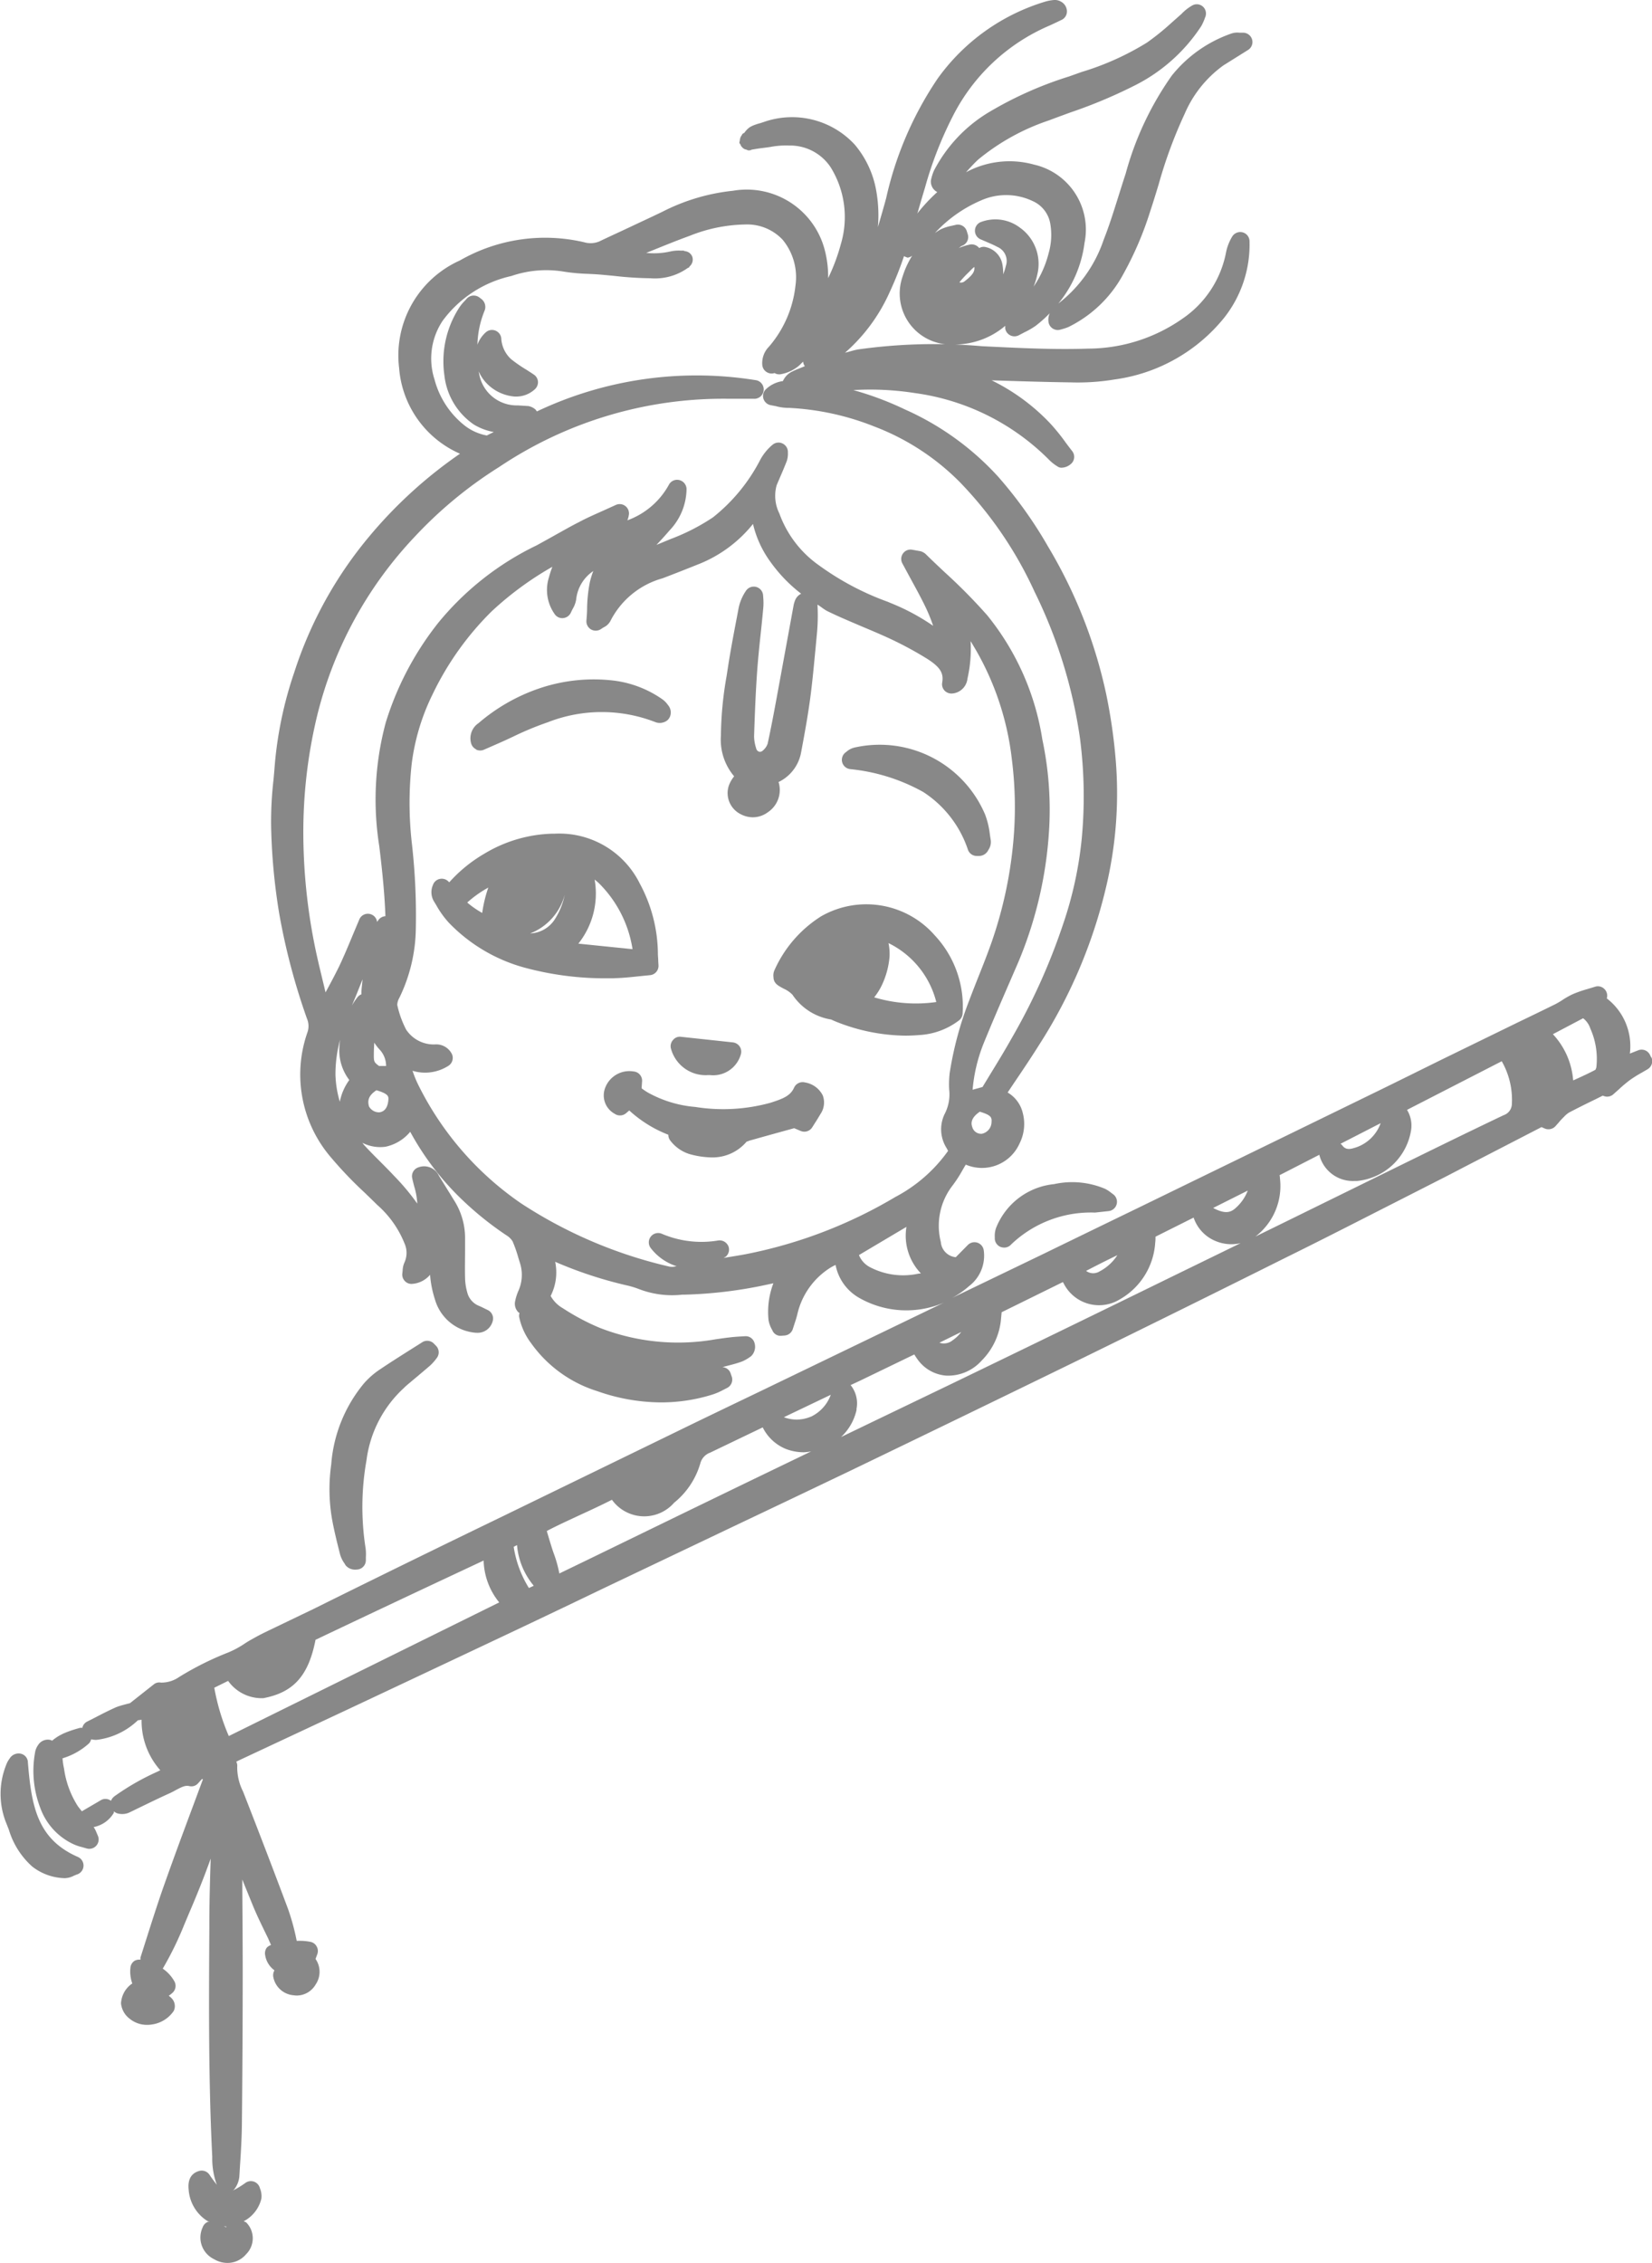 <svg xmlns="http://www.w3.org/2000/svg" width="44.174" height="60.501" viewBox="0 0 44.174 60.501">
  <g id="janmashtmi" transform="translate(0 0)">
    <path id="Path_940" data-name="Path 940" d="M44.15,28.266l-.029-.061a.248.248,0,0,0-.317-.125l-.222.087a1.608,1.608,0,0,0-.617-1.475.248.248,0,0,0-.06-.247.245.245,0,0,0-.257-.064l-.2.061a3.224,3.224,0,0,0-.393.137,2.192,2.192,0,0,0-.278.157,2.079,2.079,0,0,1-.189.111c-.332.164-.665.325-1,.486l-2.049,1c-.54.267-1.08.535-1.622.8q-2.563,1.251-5.13,2.5l-1.33.648q-1.3.63-2.592,1.259l-2.6,1.253a2.393,2.393,0,0,0,.647-.409,1.022,1.022,0,0,0,.393-.956.25.25,0,0,0-.426-.143l-.322.326a.443.443,0,0,1-.4-.408,1.756,1.756,0,0,1,.3-1.49,3.457,3.457,0,0,0,.274-.418c.031-.054.062-.107.094-.159a1.1,1.1,0,0,0,1.437-.564,1.158,1.158,0,0,0,.087-.815.866.866,0,0,0-.405-.549l.164-.245c.233-.344.461-.683.678-1.029a13.507,13.507,0,0,0,1.782-4.184,10.844,10.844,0,0,0,.268-3.406,14.6,14.6,0,0,0-.252-1.765,12.964,12.964,0,0,0-1.56-3.968,11.446,11.446,0,0,0-1.34-1.874,7.479,7.479,0,0,0-2.483-1.789,8.369,8.369,0,0,0-1.383-.519,7.738,7.738,0,0,1,1.65.08,6.244,6.244,0,0,1,3.6,1.8,1.178,1.178,0,0,0,.207.16.186.186,0,0,0,.114.035.393.393,0,0,0,.275-.128.25.25,0,0,0,.006-.316c-.058-.073-.114-.148-.17-.223a5.329,5.329,0,0,0-.426-.526,5.452,5.452,0,0,0-1.558-1.143c.706.023,1.413.045,2.12.055a6.013,6.013,0,0,0,1.168-.078,4.551,4.551,0,0,0,2.93-1.65,3.156,3.156,0,0,0,.678-2.045.249.249,0,0,0-.187-.239.253.253,0,0,0-.279.118,1.31,1.31,0,0,0-.161.414A2.778,2.778,0,0,1,31.618,8.52a4.414,4.414,0,0,1-2.509.8c-.94.033-1.886-.018-2.85-.064a14.555,14.555,0,0,0-3.319.087c-.121.022-.228.06-.344.087a4.68,4.68,0,0,0,1.189-1.61,9.3,9.3,0,0,0,.388-.973.378.378,0,0,0,.1.041.247.247,0,0,0,.119-.053,2.377,2.377,0,0,0-.257.559A1.364,1.364,0,0,0,25.452,9.21l.1,0a2.094,2.094,0,0,0,1.329-.5.46.46,0,0,0,0,.082.251.251,0,0,0,.245.2.27.27,0,0,0,.12-.03l.14-.074a2.108,2.108,0,0,0,.307-.177,3.4,3.4,0,0,0,.377-.337.418.418,0,0,0-.034.229.251.251,0,0,0,.248.22.245.245,0,0,0,.075-.012l.062-.017a1.145,1.145,0,0,0,.154-.054,3.326,3.326,0,0,0,1.462-1.412,8.929,8.929,0,0,0,.722-1.688c.077-.231.148-.464.22-.7a12.378,12.378,0,0,1,.7-1.9,3.1,3.1,0,0,1,1.035-1.292l.658-.412a.249.249,0,0,0,.108-.281.252.252,0,0,0-.24-.181l-.1,0a.5.5,0,0,0-.206.02,3.521,3.521,0,0,0-1.6,1.126A8.326,8.326,0,0,0,30.1,4.642c-.066.2-.128.4-.19.595-.124.395-.247.791-.4,1.178a3.618,3.618,0,0,1-1.21,1.7A3.189,3.189,0,0,0,29,6.492,1.781,1.781,0,0,0,27.647,4.4a2.448,2.448,0,0,0-1.817.206c.109-.119.216-.239.335-.347a5.927,5.927,0,0,1,1.886-1.041c.189-.072.379-.141.57-.211a13.283,13.283,0,0,0,1.749-.736A4.574,4.574,0,0,0,32.124.694a1.462,1.462,0,0,0,.1-.227A.25.25,0,0,0,32.17.181a.244.244,0,0,0-.289-.035,1.229,1.229,0,0,0-.288.226L31.31.623a6.645,6.645,0,0,1-.641.516,7.343,7.343,0,0,1-1.745.785l-.334.119a10,10,0,0,0-2.179.976,3.929,3.929,0,0,0-1.44,1.548h0a1.272,1.272,0,0,0-.079.258.316.316,0,0,0,.17.31,4.7,4.7,0,0,0-.532.57c0-.012.009-.026.012-.038.062-.214.124-.427.189-.64a10.145,10.145,0,0,1,.74-1.907A5.176,5.176,0,0,1,28.026.7c.082-.035.162-.074.249-.115l.133-.064A.251.251,0,0,0,28.529.29a.3.3,0,0,0-.15-.241A.32.32,0,0,0,28.188,0a1.161,1.161,0,0,0-.227.04A5.483,5.483,0,0,0,25.073,2.1a9.325,9.325,0,0,0-1.378,3.2l-.035.128c-.059.214-.123.43-.185.645a3.74,3.74,0,0,0-.062-1.064,2.6,2.6,0,0,0-.556-1.141,2.28,2.28,0,0,0-2.451-.6l-.083.026a1.449,1.449,0,0,0-.186.062c-.028.012-.056.027-.084.042a.6.6,0,0,0-.151.155c-.009.006-.021.006-.03.013l-.024.022c-.007.007-.006.018-.012.025a.229.229,0,0,0-.047.1.214.214,0,0,0-.007.043c0,.021-.014.04-.01.062s.024.036.034.056,0,.012,0,.017.012.011.017.018a.237.237,0,0,0,.067.067.242.242,0,0,0,.068.025c.02.005.036.02.057.02a.283.283,0,0,0,.057-.006L20.1,4l.007,0,.063-.011c.066-.011.129-.021.195-.029s.151-.019.227-.03a2.235,2.235,0,0,1,.507-.039,1.3,1.3,0,0,1,1.109.576,2.526,2.526,0,0,1,.275,2.063,5.119,5.119,0,0,1-.339.906,2.8,2.8,0,0,0-.079-.706A2.156,2.156,0,0,0,19.6,5.1a5.344,5.344,0,0,0-1.881.558c-.281.136-.564.266-.847.4s-.571.264-.854.4a.613.613,0,0,1-.4.018,4.581,4.581,0,0,0-3.322.488,2.782,2.782,0,0,0-1.624,2.874A2.73,2.73,0,0,0,12.3,12.13a12.063,12.063,0,0,0-2.408,2.19,10.836,10.836,0,0,0-2.023,3.653,10.38,10.38,0,0,0-.519,2.445c-.011.141-.023.284-.036.426A9.7,9.7,0,0,0,7.25,22.1a16.166,16.166,0,0,0,.219,2.341,17.44,17.44,0,0,0,.739,2.791h0a.51.51,0,0,1,.018.353,3.4,3.4,0,0,0,.58,3.306,10.693,10.693,0,0,0,.942.992c.115.111.229.221.341.332a2.7,2.7,0,0,1,.725,1.021.623.623,0,0,1,.005.508.575.575,0,0,0-.053.226l-.007.067a.251.251,0,0,0,.064.209.242.242,0,0,0,.2.078.69.69,0,0,0,.477-.243,2.807,2.807,0,0,0,.132.664,1.23,1.23,0,0,0,1,.875.735.735,0,0,0,.128.012.414.414,0,0,0,.413-.307.25.25,0,0,0-.128-.3l-.068-.033c-.06-.03-.116-.058-.172-.081a.525.525,0,0,1-.312-.363,1.517,1.517,0,0,1-.057-.372c-.007-.27,0-.541,0-.812l0-.246a1.874,1.874,0,0,0-.294-1.027l-.406-.658a.436.436,0,0,0-.543-.226.249.249,0,0,0-.171.29c.016.078.037.156.058.235a1.878,1.878,0,0,1,.078.446v0a6.094,6.094,0,0,0-.623-.744c-.122-.132-.249-.258-.375-.385-.146-.145-.29-.291-.429-.442-.016-.018-.026-.037-.042-.055a1.046,1.046,0,0,0,.618.106,1.171,1.171,0,0,0,.662-.4A7.4,7.4,0,0,0,12.2,31.92a8.649,8.649,0,0,0,1.342,1.106.487.487,0,0,1,.165.162,3.469,3.469,0,0,1,.154.44l.047.151a1.043,1.043,0,0,1-.052.745,1.383,1.383,0,0,0-.085.282.321.321,0,0,0,.088.275c.009.011.023.013.032.023a.27.27,0,0,0-.011.094,1.75,1.75,0,0,0,.321.711,3.42,3.42,0,0,0,1.773,1.284,5.173,5.173,0,0,0,1.7.3,4.6,4.6,0,0,0,1.384-.212,1.693,1.693,0,0,0,.277-.12l.1-.051a.25.25,0,0,0,.134-.3l-.035-.1a.24.24,0,0,0-.217-.159c.178-.051.353-.086.535-.156a1.122,1.122,0,0,0,.237-.142.352.352,0,0,0,.086-.351.244.244,0,0,0-.258-.178l-.127.007c-.09.006-.179.012-.269.023-.134.015-.268.035-.4.054a5.766,5.766,0,0,1-3.088-.31,6.125,6.125,0,0,1-.98-.521.866.866,0,0,1-.329-.33,1.387,1.387,0,0,0,.121-.913,11.031,11.031,0,0,0,1.956.64,2.337,2.337,0,0,1,.284.089,2.469,2.469,0,0,0,1.163.149l.076,0a11.779,11.779,0,0,0,2.156-.261l.2-.043a2.146,2.146,0,0,0-.13.981.76.76,0,0,0,.1.27.234.234,0,0,0,.248.152l.081-.006a.249.249,0,0,0,.22-.174l.036-.11c.03-.092.061-.184.084-.278a1.994,1.994,0,0,1,.883-1.25,1.258,1.258,0,0,1,.141-.075,1.29,1.29,0,0,0,.619.873,2.545,2.545,0,0,0,2.279.134l-4.908,2.369c-.76.365-1.52.729-2.279,1.1l-4.577,2.227c-.654.317-1.31.634-1.963.954q-1.568.765-3.13,1.54L7.2,43.584c-.131.063-.262.127-.391.2-.092.05-.181.1-.272.161a2.541,2.541,0,0,1-.428.231,8.149,8.149,0,0,0-1.322.66.828.828,0,0,1-.483.148.234.234,0,0,0-.194.049l-.633.5-.079.021c-.065.017-.131.034-.2.055a1.2,1.2,0,0,0-.123.046c-.17.077-.337.162-.516.255l-.238.121a.24.24,0,0,0-.119.163.237.237,0,0,0-.065,0c-.112.031-.224.065-.331.106h0c-.038.014-.076.031-.114.047l-.079.04c-.033.017-.063.036-.093.055l-.053.037a.829.829,0,0,0-.072.058l-.043-.019a.307.307,0,0,0-.336.14.478.478,0,0,0-.071.155,2.755,2.755,0,0,0,.134,1.526,1.707,1.707,0,0,0,.86.953,1.216,1.216,0,0,0,.245.088l.129.037a.243.243,0,0,0,.075.011.25.25,0,0,0,.227-.354l-.039-.092a.735.735,0,0,0-.072-.136.8.8,0,0,0,.538-.378c.007-.013,0-.027.008-.041a.225.225,0,0,0,.074.048.462.462,0,0,0,.334-.018l.4-.194c.221-.107.443-.214.668-.316.059-.026.117-.057.173-.088.155-.082.253-.133.358-.109a.237.237,0,0,0,.239-.073l.107-.118.023.011-.25.674c-.261.7-.518,1.391-.763,2.084-.184.515-.349,1.038-.515,1.559l-.141.444a.323.323,0,0,0,0,.062.247.247,0,0,0-.17.036.249.249,0,0,0-.1.182.957.957,0,0,0,.051.419.291.291,0,0,0-.056.038.686.686,0,0,0-.246.492.586.586,0,0,0,.228.408.729.729,0,0,0,.474.166.788.788,0,0,0,.117-.009.846.846,0,0,0,.591-.364.3.3,0,0,0-.051-.332.551.551,0,0,0-.083-.073.737.737,0,0,0,.116-.094.249.249,0,0,0,.035-.291,1.008,1.008,0,0,0-.311-.34,8.873,8.873,0,0,0,.577-1.181l.126-.3c.2-.464.4-.959.579-1.461-.018.536-.033,1.073-.036,1.61l0,.221c-.012,2.009-.025,4.086.077,6.13l0,.08a2.047,2.047,0,0,0,.123.681c-.053-.069-.109-.142-.185-.252L5.6,58.139a.25.25,0,0,0-.27-.1c-.15.041-.32.158-.286.494a1.081,1.081,0,0,0,.491.838c.02.013.045.018.065.029-.013,0-.027-.007-.042,0a.25.25,0,0,0-.14.15.642.642,0,0,0,.307.849.7.7,0,0,0,.355.1.649.649,0,0,0,.5-.232.6.6,0,0,0,.012-.842c-.02-.023-.051-.026-.075-.041a.923.923,0,0,0,.471-.6.536.536,0,0,0-.037-.279.249.249,0,0,0-.153-.176.246.246,0,0,0-.232.028,2.56,2.56,0,0,1-.34.208.222.222,0,0,0,.033-.028.656.656,0,0,0,.141-.347l.016-.267c.025-.374.048-.748.052-1.122q.021-2.022.022-4.047c0-.76-.006-1.522-.011-2.284l0-.222c.093.233.188.464.284.7.124.3.266.585.406.873L7.247,52a.249.249,0,0,0-.119.078.255.255,0,0,0-.038.19.617.617,0,0,0,.249.408.264.264,0,0,0-.033.167.6.6,0,0,0,.548.5.542.542,0,0,0,.089.007.587.587,0,0,0,.5-.3.6.6,0,0,0-.006-.678l.047-.126a.245.245,0,0,0-.015-.205.241.241,0,0,0-.163-.125,1.464,1.464,0,0,0-.372-.027,6.111,6.111,0,0,0-.235-.862q-.573-1.53-1.168-3.049l-.03-.078a1.441,1.441,0,0,1-.158-.658.258.258,0,0,0-.025-.145l.058-.028,2.853-1.335q2.023-.951,4.045-1.906,1.427-.673,2.848-1.357l3.7-1.762q1.438-.682,2.876-1.37,3.15-1.518,6.292-3.051,2.7-1.322,5.395-2.668c1.015-.5,2.024-1.019,3.034-1.532l1.023-.521c.237-.119.473-.243.709-.366l2.068-1.068.09.039A.254.254,0,0,0,41.6,30.1l.072-.081a1.841,1.841,0,0,1,.148-.16.645.645,0,0,1,.137-.116c.227-.119.456-.233.7-.351l.2-.1.028.01a.247.247,0,0,0,.253-.045l.152-.135a3.562,3.562,0,0,1,.292-.246,3.3,3.3,0,0,1,.32-.2l.154-.09a.251.251,0,0,0,.1-.322M24.238,32.8a1.457,1.457,0,0,0,.387,1.245.858.858,0,0,0-.087.01,1.911,1.911,0,0,1-1.27-.175.632.632,0,0,1-.3-.326Zm-4.77.5a.254.254,0,0,0-.27-.135,2.7,2.7,0,0,1-1.51-.184.25.25,0,0,0-.288.385,1.409,1.409,0,0,0,.692.486l-.085.015a.39.39,0,0,1-.139-.012,12.254,12.254,0,0,1-3.937-1.685,8.312,8.312,0,0,1-2.73-3.133,2.966,2.966,0,0,1-.17-.41,1.153,1.153,0,0,0,.945-.124.251.251,0,0,0,.111-.317.468.468,0,0,0-.465-.263.886.886,0,0,1-.761-.395,2.647,2.647,0,0,1-.239-.664.425.425,0,0,1,.057-.188,4.344,4.344,0,0,0,.439-1.8,17.136,17.136,0,0,0-.1-2.285,9.573,9.573,0,0,1-.01-2.165,5.845,5.845,0,0,1,.559-1.863,7.93,7.93,0,0,1,1.578-2.217,8.635,8.635,0,0,1,1.625-1.193c-.035.092-.066.187-.092.283a1.117,1.117,0,0,0,.151.978.245.245,0,0,0,.228.111.253.253,0,0,0,.208-.147c.016-.037.034-.07.049-.1a.725.725,0,0,0,.092-.245,1.047,1.047,0,0,1,.458-.766,2.3,2.3,0,0,0-.092.3,3.91,3.91,0,0,0-.073.692c0,.107-.009.217-.018.332a.25.25,0,0,0,.124.237.254.254,0,0,0,.267-.011.888.888,0,0,1,.078-.049.39.39,0,0,0,.179-.179,2.232,2.232,0,0,1,1.384-1.127c.333-.126.665-.258,1-.392a3.535,3.535,0,0,0,1.422-1.062,2.816,2.816,0,0,0,.48,1.032,4,4,0,0,0,.808.833.329.329,0,0,0-.152.152.713.713,0,0,0-.048.146l-.42,2.293c-.087.475-.174.948-.277,1.42a.416.416,0,0,1-.133.186.1.1,0,0,1-.1.025.118.118,0,0,1-.073-.087,1.09,1.09,0,0,1-.056-.322c.019-.581.041-1.161.082-1.74.026-.352.061-.7.1-1.053q.035-.328.065-.655a1.566,1.566,0,0,0,0-.237l-.006-.08a.25.25,0,0,0-.454-.132,1.262,1.262,0,0,0-.209.513l-.049.258c-.086.449-.171.9-.239,1.352l-.024.158a9.568,9.568,0,0,0-.153,1.593,1.518,1.518,0,0,0,.354,1.092A.861.861,0,0,0,19.49,21a.63.63,0,0,0,.306.762.708.708,0,0,0,.335.088.678.678,0,0,0,.4-.134.714.714,0,0,0,.3-.763c0-.016-.009-.03-.014-.045a1.093,1.093,0,0,0,.6-.771c.093-.495.185-.993.251-1.492.06-.452.1-.906.144-1.36l.028-.3a5.169,5.169,0,0,0,.019-.821c.094.056.173.13.272.178.294.145.6.271.9.4.238.1.476.2.71.307a9.622,9.622,0,0,1,1.045.56c.35.222.453.383.408.64a.25.25,0,0,0,.064.215.257.257,0,0,0,.212.076.445.445,0,0,0,.4-.4,3.558,3.558,0,0,0,.083-1c.057.094.114.19.17.287a7.564,7.564,0,0,1,.933,2.868,10.157,10.157,0,0,1,.04,2.2,11.242,11.242,0,0,1-.578,2.687c-.109.311-.23.618-.352.923-.086.217-.172.435-.254.653a9.3,9.3,0,0,0-.517,1.923h0a2.6,2.6,0,0,0-.014.45,1.134,1.134,0,0,1-.108.625.938.938,0,0,0,.038.937c.014.024.027.051.04.076A4.031,4.031,0,0,1,23.943,32a12.53,12.53,0,0,1-4,1.53c-.2.038-.4.068-.592.1.018-.015.042-.02.059-.036a.25.25,0,0,0,.057-.3m-9.459-5.419a1.294,1.294,0,0,0,.152.195.641.641,0,0,1,.164.429h-.188c-.139-.1-.139-.126-.14-.288,0-.112.005-.224.012-.336m.057,1.272c.335.1.328.17.319.269s-.046.3-.243.322h0a.307.307,0,0,1-.274-.158c-.037-.134-.037-.279.2-.433M26.26,30.311A.246.246,0,0,1,26,30.137c-.024-.07-.076-.228.2-.416.327.1.323.159.312.306h0a.325.325,0,0,1-.252.283M9.667,26.581a.25.25,0,0,0-.1.07,1.987,1.987,0,0,0-.158.232c.1-.231.191-.464.285-.7-.008.131-.034.265-.029.395M21.192,9.929a.511.511,0,0,0-.257.259.818.818,0,0,0-.447.211.249.249,0,0,0-.075.256.252.252,0,0,0,.2.178l.135.026a1.309,1.309,0,0,0,.353.046,7.085,7.085,0,0,1,2.284.5,6.441,6.441,0,0,1,2.285,1.489,10.453,10.453,0,0,1,1.992,2.922,13.067,13.067,0,0,1,1.216,3.919,12.069,12.069,0,0,1,.049,2.668,10.155,10.155,0,0,1-.508,2.328,16.513,16.513,0,0,1-1.357,3.008c-.186.332-.384.657-.581.978l-.209.344-.265.073A4.33,4.33,0,0,1,26.3,27.9c.233-.572.479-1.139.725-1.706l.208-.48a10.772,10.772,0,0,0,.824-3.61,9.048,9.048,0,0,0-.186-2.339,6.96,6.96,0,0,0-1.477-3.32,14.789,14.789,0,0,0-1.126-1.14c-.17-.16-.341-.32-.5-.477a.343.343,0,0,0-.157-.092l-.22-.039a.246.246,0,0,0-.245.1.249.249,0,0,0-.018.264l.208.385c.145.265.282.515.406.77a4.5,4.5,0,0,1,.21.515,5.761,5.761,0,0,0-1.141-.611l-.067-.029a7.383,7.383,0,0,1-1.835-.97,2.9,2.9,0,0,1-1.069-1.393,1.059,1.059,0,0,1-.072-.758l.068-.159c.069-.159.138-.319.2-.479a.607.607,0,0,0,.032-.231.252.252,0,0,0-.133-.239.248.248,0,0,0-.272.024,1.383,1.383,0,0,0-.339.416,4.725,4.725,0,0,1-1.26,1.53,5.555,5.555,0,0,1-1.129.578l-.3.124-.082.034c.119-.126.236-.253.348-.385a1.628,1.628,0,0,0,.457-1.111.253.253,0,0,0-.191-.237.248.248,0,0,0-.28.123,2.073,2.073,0,0,1-1.111.953.7.7,0,0,0,.038-.135.249.249,0,0,0-.35-.275l-.316.143c-.235.106-.454.2-.667.315-.2.1-.392.211-.589.32-.178.1-.358.2-.54.3a7.723,7.723,0,0,0-2.626,2.063,8.147,8.147,0,0,0-1.41,2.671,7.922,7.922,0,0,0-.175,3.305c.083.68.144,1.287.165,1.876a.251.251,0,0,0-.193.111l-.03.043a.248.248,0,0,0-.475-.067l-.176.419c-.121.292-.236.567-.364.837-.115.234-.238.465-.363.694-.071-.3-.144-.593-.212-.891a15.378,15.378,0,0,1-.382-3.3,13.264,13.264,0,0,1,.346-3.108,10.642,10.642,0,0,1,2.649-4.9,11.259,11.259,0,0,1,2.243-1.848,10.752,10.752,0,0,1,6.141-1.823c.147,0,.3,0,.443,0h.216a.25.25,0,0,0,.043-.5A9.959,9.959,0,0,0,14.355,11a.288.288,0,0,0-.036-.051.4.4,0,0,0-.188-.093l-.287-.018a1.018,1.018,0,0,1-1.03-.835c-.007-.025-.008-.051-.014-.077a1.075,1.075,0,0,0,.171.276,1.171,1.171,0,0,0,.793.4h.03a.736.736,0,0,0,.513-.2.254.254,0,0,0,.078-.2.246.246,0,0,0-.11-.187c-.068-.047-.138-.091-.207-.135a3.673,3.673,0,0,1-.406-.282.817.817,0,0,1-.259-.558.249.249,0,0,0-.41-.158.823.823,0,0,0-.227.333A2.58,2.58,0,0,1,12.96,8.3a.267.267,0,0,0-.09-.308l-.056-.043a.252.252,0,0,0-.336.038l-.049.055a1.126,1.126,0,0,0-.146.177,2.645,2.645,0,0,0-.4,1.817,1.834,1.834,0,0,0,.788,1.314,1.55,1.55,0,0,0,.533.2c-.063.032-.123.059-.186.093a1.374,1.374,0,0,1-.588-.262,2.322,2.322,0,0,1-.811-1.235,1.819,1.819,0,0,1,.215-1.567,3.117,3.117,0,0,1,1.84-1.2,2.872,2.872,0,0,1,1.365-.123,5.039,5.039,0,0,0,.672.065c.1.005.193.009.289.016.138.011.276.025.414.038a9.592,9.592,0,0,0,.967.064h.011a1.508,1.508,0,0,0,1.006-.28c.007,0,.016,0,.023-.007s.009-.013.014-.018l0,0,0-.008a.241.241,0,0,0,.076-.264.234.234,0,0,0-.194-.147c-.021-.005-.041-.02-.062-.015H18.2a1,1,0,0,0-.261.02,1.993,1.993,0,0,1-.659.041l.148-.059c.338-.137.677-.275,1.021-.4a4.161,4.161,0,0,1,1.458-.3h.011a1.3,1.3,0,0,1,1.012.41A1.577,1.577,0,0,1,21.27,7.64a2.99,2.99,0,0,1-.706,1.626.625.625,0,0,0-.181.488.249.249,0,0,0,.149.21.237.237,0,0,0,.179.009.244.244,0,0,0,.17.031,1.041,1.041,0,0,0,.466-.213c.046-.036.085-.085.129-.122a.254.254,0,0,0,.021.082l.024.038c-.108.049-.222.085-.329.14M25.8,7.515a.151.151,0,0,1-.146.033,2.945,2.945,0,0,1,.245-.265l.079-.08h0a.951.951,0,0,1,.074-.067c.019.113-.034.21-.253.38m1.5-1.409a1.086,1.086,0,0,0-1.087-.164.25.25,0,0,0,.006.454l.158.068c.1.044.2.085.291.135a.409.409,0,0,1,.228.514,1.434,1.434,0,0,1-.07.219,1.293,1.293,0,0,0-.02-.26.577.577,0,0,0-.473-.472.219.219,0,0,0-.148.032l-.013-.016a.257.257,0,0,0-.225-.081,1.63,1.63,0,0,0-.32.1c.038-.017.058-.05.1-.065a.249.249,0,0,0,.151-.311l-.026-.082a.248.248,0,0,0-.3-.165l-.1.023a1.275,1.275,0,0,0-.292.093,1.7,1.7,0,0,0-.159.1,3.614,3.614,0,0,1,1.238-.873,1.651,1.651,0,0,1,1.378.021.808.808,0,0,1,.469.609,1.76,1.76,0,0,1-.046.788,2.8,2.8,0,0,1-.4.889,2.051,2.051,0,0,0,.1-.332A1.19,1.19,0,0,0,27.3,6.106M8.97,28.729a3.491,3.491,0,0,1,.124-.931c-.009.066-.017.134-.019.192a1.311,1.311,0,0,0,.265.884,1.458,1.458,0,0,0-.253.58,2.783,2.783,0,0,1-.117-.725M6.1,44.938a1.1,1.1,0,0,0,.943.462c.807-.153,1.207-.6,1.394-1.56,1.471-.7,2.959-1.4,4.495-2.119a1.847,1.847,0,0,0,.417,1.119L6.118,46.413a5.856,5.856,0,0,1-.388-1.292Zm8.175-2.545-.041.02c-.029.014-.06.027-.092.041a2.927,2.927,0,0,1-.406-1.1l.089-.046a1.942,1.942,0,0,0,.45,1.089m.682-.328a3.34,3.34,0,0,0-.16-.566c-.057-.168-.107-.339-.161-.52l-.015-.052c.3-.158.614-.3.919-.442.276-.127.552-.255.823-.393l0,0a1.062,1.062,0,0,0,1.663.079,2.1,2.1,0,0,0,.7-1.052.42.42,0,0,1,.263-.287q.7-.336,1.406-.675a1.192,1.192,0,0,0,.628.58,1.343,1.343,0,0,0,.474.085,1.392,1.392,0,0,0,.193-.023l-1.279.617q-1.52.735-3.037,1.473l-1.616.786-.8.387m6.724-4.192a.965.965,0,0,1-.722.015l1.255-.6a1.043,1.043,0,0,1-.533.587M22.9,37.68a.776.776,0,0,0-.155-.65L23,36.911l1.448-.7c.027.044.054.086.084.127a1.033,1.033,0,0,0,.772.439,1.2,1.2,0,0,0,.943-.4,1.792,1.792,0,0,0,.521-1.128l.016-.167,1.637-.806.025.043a1.059,1.059,0,0,0,1.494.421,1.882,1.882,0,0,0,.95-1.518,1.023,1.023,0,0,0,.007-.159l1.02-.511a1.032,1.032,0,0,0,.6.632,1.085,1.085,0,0,0,.657.051l-1.757.857Q28.43,35.554,25.437,37L23.3,38.028l-.811.391a1.409,1.409,0,0,0,.418-.739m2.568-1.849a.369.369,0,0,1-.355.066l.583-.287a.958.958,0,0,1-.228.221M29.4,33.992a.32.32,0,0,1-.358-.015q.431-.225.836-.42a1.26,1.26,0,0,1-.478.435m3.608-1.668c-.1.077-.234.138-.528-.009l-.04-.021.925-.464a1.19,1.19,0,0,1-.357.494m3.207-1.635c-.187.061-.265.015-.332-.078-.011-.016-.025-.019-.038-.032l1.073-.551a1.062,1.062,0,0,1-.7.661m-1.993.8c0-.023-.005-.047-.009-.071l1.062-.545v0a.924.924,0,0,0,.943.7h.067a1.621,1.621,0,0,0,1.444-1.358.8.8,0,0,0-.109-.543l2.533-1.3a2.077,2.077,0,0,1,.271,1.142.322.322,0,0,1-.22.3c-1.051.5-2.1,1.017-3.145,1.53l-2.646,1.3-.847.415a1.7,1.7,0,0,0,.656-1.561m8.3-4a1.98,1.98,0,0,1,.161,1.035.2.2,0,0,1-.027.069c-.189.1-.385.189-.593.283a2.032,2.032,0,0,0-.542-1.236l.808-.426a.567.567,0,0,1,.193.275M3.049,48.034a.247.247,0,0,0-.081.111.241.241,0,0,0-.267-.02l-.513.3c-.035-.045-.071-.09-.105-.135a2.492,2.492,0,0,1-.371-1.008,1.854,1.854,0,0,1-.04-.274,1.849,1.849,0,0,0,.709-.4.249.249,0,0,0,.056-.108.765.765,0,0,0,.135.016,1.922,1.922,0,0,0,1.114-.524l.1-.015a1.985,1.985,0,0,0,.5,1.35l-.085.042a6.627,6.627,0,0,0-1.152.662M6.055,59.526h.007l-.022.016-.049-.024c.021,0,.042.009.064.009" fill="#888"/>
    <path id="Path_941" data-name="Path 941" d="M10.812,37.093c.112-.1.225-.192.338-.287s.237-.2.353-.3a1.285,1.285,0,0,0,.169-.191.25.25,0,0,0-.01-.333l-.064-.065a.247.247,0,0,0-.308-.032l-.306.193c-.278.176-.556.352-.828.535a2.161,2.161,0,0,0-.426.374,3.845,3.845,0,0,0-.873,2.165,4.715,4.715,0,0,0,.013,1.412c.057.331.139.658.224.993a.75.75,0,0,0,.113.234l.036.059a.327.327,0,0,0,.273.113.355.355,0,0,0,.067-.006.25.25,0,0,0,.2-.245l0-.08a1.29,1.29,0,0,0-.007-.241A7.115,7.115,0,0,1,9.8,39.04a3.165,3.165,0,0,1,1.016-1.947" fill="#888"/>
    <path id="Path_942" data-name="Path 942" d="M2.08,49.644C.992,49.166.839,48.282.743,47.082a.243.243,0,0,0-.2-.2.282.282,0,0,0-.285.131.687.687,0,0,0-.1.19,2.081,2.081,0,0,0,0,1.514l.079.2A2.14,2.14,0,0,0,.86,49.9a1.461,1.461,0,0,0,.862.312H1.74a.547.547,0,0,0,.231-.063c.027-.012.058-.026.1-.04a.25.25,0,0,0,.013-.463" fill="#888"/>
    <path id="Path_943" data-name="Path 943" d="M29.535,31.777a2.255,2.255,0,0,0-1.347-.12,1.867,1.867,0,0,0-1.555,1.176.635.635,0,0,0-.032.251.248.248,0,0,0,.151.251.279.279,0,0,0,.1.019.245.245,0,0,0,.188-.086,3.082,3.082,0,0,1,2.238-.85l.369-.04a.25.25,0,0,0,.111-.455l-.051-.038a.913.913,0,0,0-.169-.108" fill="#888"/>
    <path id="Path_944" data-name="Path 944" d="M16.424,26.152c.218-.005.435-.027.656-.051l.3-.03a.25.25,0,0,0,.228-.263l-.007-.115c0-.066-.008-.124-.009-.181a4,4,0,0,0-.483-1.888,2.4,2.4,0,0,0-2.269-1.336h-.065a3.707,3.707,0,0,0-1.818.532,3.88,3.88,0,0,0-.944.768L12,23.576a.252.252,0,0,0-.235-.079.246.246,0,0,0-.188.162.478.478,0,0,0,.022.431l.065.107a2.5,2.5,0,0,0,.341.475,4.429,4.429,0,0,0,2.057,1.207,8.26,8.26,0,0,0,2.14.276q.113,0,.225,0M15.9,23.515a1.508,1.508,0,0,1,.189.174,3.16,3.16,0,0,1,.817,1.639l.008.048-1.449-.148a2.149,2.149,0,0,0,.435-1.713m-.8.409a1.93,1.93,0,0,1-.276.671.823.823,0,0,1-.637.36h-.01a1.529,1.529,0,0,0,.923-1.032m-2.043-.193a3.562,3.562,0,0,0-.163.677,2.447,2.447,0,0,1-.4-.278,2.977,2.977,0,0,1,.564-.4" fill="#888"/>
    <path id="Path_945" data-name="Path 945" d="M20.792,26.336c.053.036.112.069.172.1a.728.728,0,0,1,.227.159,1.534,1.534,0,0,0,1.036.662l.065.031a5.108,5.108,0,0,0,1.918.4c.123,0,.246-.006.368-.016a1.928,1.928,0,0,0,1.062-.389.25.25,0,0,0,.1-.19A2.784,2.784,0,0,0,25,25.012a2.433,2.433,0,0,0-3.043-.515,3.282,3.282,0,0,0-1.243,1.43.341.341,0,0,0-.031.2.25.25,0,0,0,.11.207m2.964-1.121a2.408,2.408,0,0,1,1.279,1.576,3.87,3.87,0,0,1-1.66-.125,1.693,1.693,0,0,0,.2-.317,2.2,2.2,0,0,0,.211-.78,1.424,1.424,0,0,0-.029-.354" fill="#888"/>
    <path id="Path_946" data-name="Path 946" d="M20.021,30.5c.333-.094.667-.187,1.02-.284l.195-.054.175.074a.249.249,0,0,0,.309-.1l.078-.123c.054-.082.1-.161.149-.242A.541.541,0,0,0,22,29.285a.647.647,0,0,0-.474-.346.251.251,0,0,0-.291.136c-.1.225-.3.3-.632.407a4.751,4.751,0,0,1-2.011.112,3.138,3.138,0,0,1-1.273-.388,1.668,1.668,0,0,1-.163-.111l.013-.183a.248.248,0,0,0-.23-.267.69.69,0,0,0-.762.452.559.559,0,0,0,.258.679.25.25,0,0,0,.307-.016l.084-.072a3.317,3.317,0,0,0,1.045.649.247.247,0,0,0,.06.165,1.023,1.023,0,0,0,.5.35,2.284,2.284,0,0,0,.593.091,1.189,1.189,0,0,0,.938-.419.559.559,0,0,1,.062-.021" fill="#888"/>
    <path id="Path_947" data-name="Path 947" d="M12.729,20.039a.249.249,0,0,0,.11.025.242.242,0,0,0,.1-.02l.354-.155c.147-.064.293-.131.438-.2a8.3,8.3,0,0,1,.916-.379,3.951,3.951,0,0,1,2.888,0,.328.328,0,0,0,.228-.006.256.256,0,0,0,.165-.187.3.3,0,0,0-.065-.266.625.625,0,0,0-.158-.16,2.883,2.883,0,0,0-1.331-.5,4.535,4.535,0,0,0-1.959.215,4.923,4.923,0,0,0-1.619.927.489.489,0,0,0-.2.534.25.25,0,0,0,.132.164" fill="#888"/>
    <path id="Path_948" data-name="Path 948" d="M22.721,20.561a5.033,5.033,0,0,1,1.963.611,2.95,2.95,0,0,1,1.2,1.55.25.25,0,0,0,.234.162l.065,0h.008a.281.281,0,0,0,.24-.165.37.37,0,0,0,.062-.253v0l-.024-.153a2.2,2.2,0,0,0-.128-.538,3.063,3.063,0,0,0-3.485-1.791.5.5,0,0,0-.229.12.249.249,0,0,0,.1.457" fill="#888"/>
    <path id="Path_949" data-name="Path 949" d="M18.907,28.742h.073a.769.769,0,0,0,.83-.554.251.251,0,0,0-.031-.21.256.256,0,0,0-.182-.11l-1.386-.149A.232.232,0,0,0,18,27.8a.25.25,0,0,0-.064.214.96.96,0,0,0,.969.73" fill="#888"/>
  </g>
</svg>
